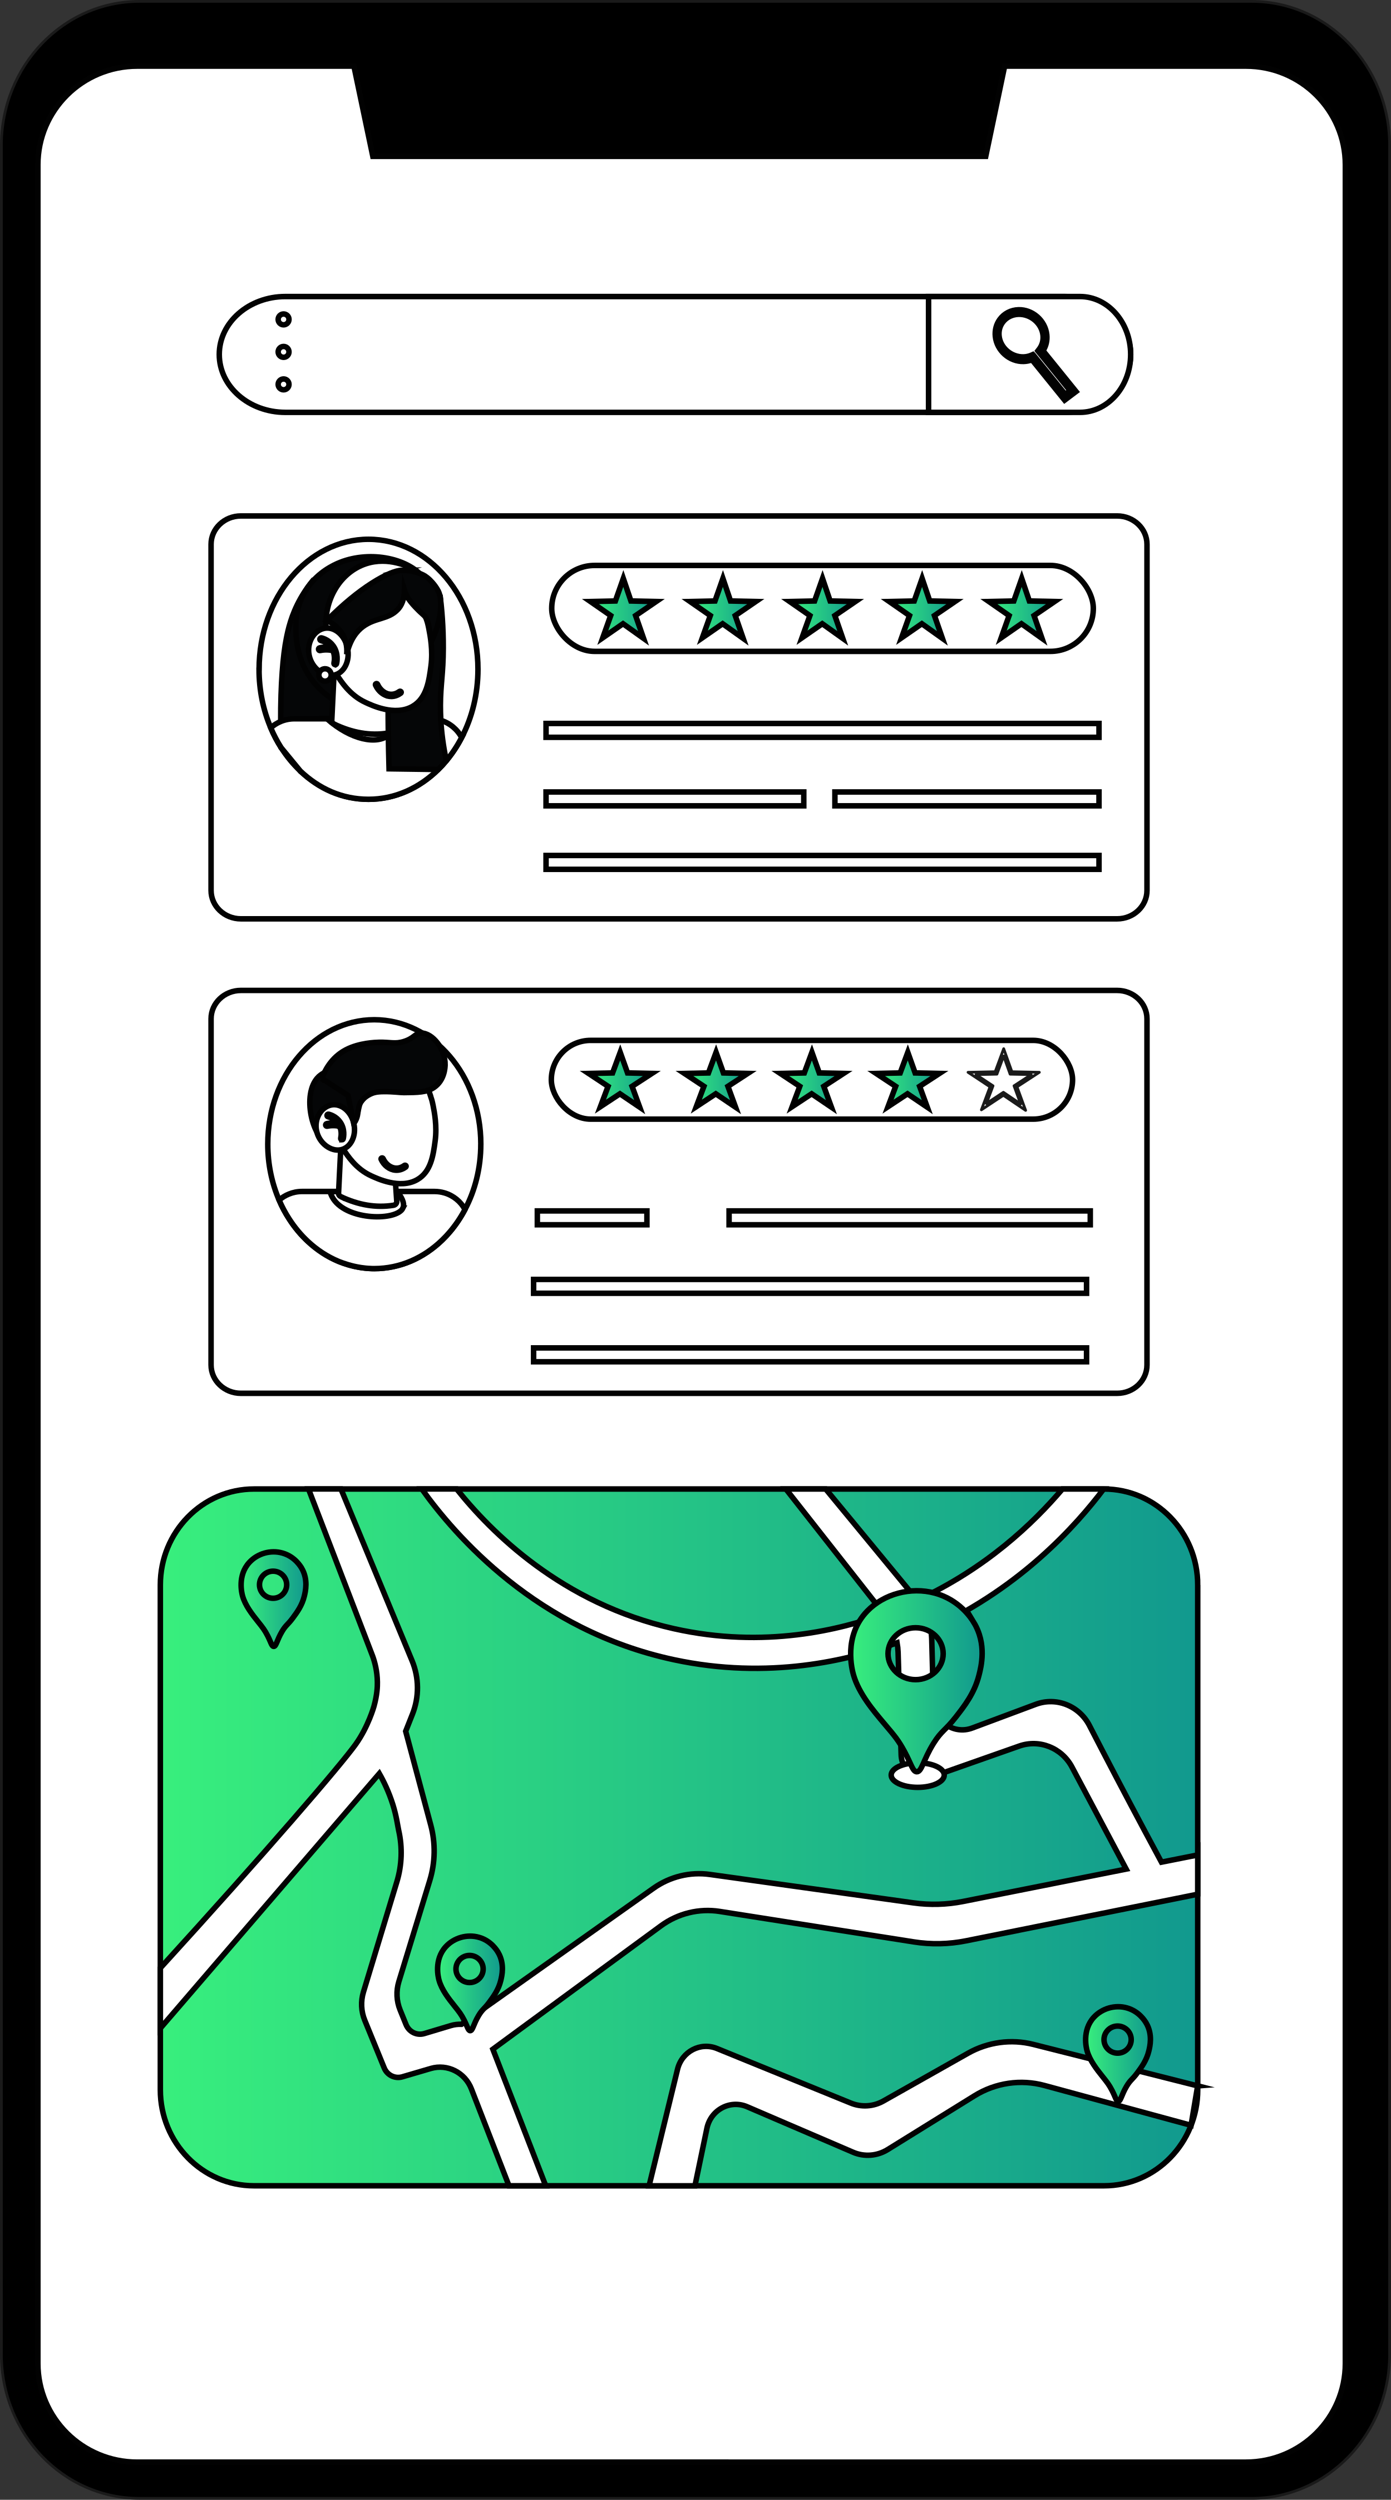 <?xml version="1.0" encoding="UTF-8"?>
<svg xmlns="http://www.w3.org/2000/svg" xmlns:xlink="http://www.w3.org/1999/xlink" id="Layer_2" viewBox="0 0 505.28 907.8">
  <rect x="0" y="0" width="505.28" height="907.8" fill="#333333" stroke="none"/>
  <defs>
    <style>.cls-1,.cls-2{fill:#fff;}.cls-1,.cls-3{stroke:#1a1a1a;stroke-linecap:round;stroke-linejoin:round;}.cls-4{fill:url(#linear-gradient-2);}.cls-4,.cls-5,.cls-6,.cls-7,.cls-8,.cls-9,.cls-10,.cls-11,.cls-2,.cls-12,.cls-13,.cls-14,.cls-15,.cls-16,.cls-17,.cls-18{stroke-miterlimit:10;stroke-width:2px;}.cls-4,.cls-5,.cls-6,.cls-7,.cls-8,.cls-9,.cls-10,.cls-11,.cls-13,.cls-14,.cls-15,.cls-16,.cls-17,.cls-18{stroke:#000;}.cls-5{fill:url(#linear-gradient-4);}.cls-6{fill:url(#linear-gradient-5);}.cls-7{fill:url(#linear-gradient-6);}.cls-8{fill:url(#linear-gradient-7);}.cls-9{fill:url(#linear-gradient-9);}.cls-10{fill:url(#linear-gradient-8);}.cls-11{fill:url(#linear-gradient-3);}.cls-2,.cls-12{stroke:#020202;}.cls-12{fill:#050607;}.cls-13{fill:url(#linear-gradient);}.cls-14{fill:url(#linear-gradient-14);}.cls-15{fill:url(#linear-gradient-12);}.cls-16{fill:url(#linear-gradient-11);}.cls-17{fill:url(#linear-gradient-10);}.cls-18{fill:url(#linear-gradient-13);}</style>
    <linearGradient id="linear-gradient" x1="58.24" y1="667.26" x2="435.07" y2="667.26" gradientUnits="userSpaceOnUse">
      <stop offset="0" stop-color="#38ef7d"></stop>
      <stop offset="1" stop-color="#11998e"></stop>
    </linearGradient>
    <linearGradient id="linear-gradient-2" x1="309.01" y1="610.56" x2="356.77" y2="610.56" xlink:href="#linear-gradient"></linearGradient>
    <linearGradient id="linear-gradient-3" x1="158.96" y1="720.27" x2="182.49" y2="720.27" xlink:href="#linear-gradient"></linearGradient>
    <linearGradient id="linear-gradient-4" x1="87.59" y1="580.73" x2="111.11" y2="580.73" xlink:href="#linear-gradient"></linearGradient>
    <linearGradient id="linear-gradient-5" x1="394.35" y1="745.92" x2="417.88" y2="745.92" xlink:href="#linear-gradient"></linearGradient>
    <linearGradient id="linear-gradient-6" x1="359.21" y1="220.95" x2="383.08" y2="220.95" xlink:href="#linear-gradient"></linearGradient>
    <linearGradient id="linear-gradient-7" x1="323.03" y1="220.95" x2="346.9" y2="220.95" xlink:href="#linear-gradient"></linearGradient>
    <linearGradient id="linear-gradient-8" x1="286.85" y1="220.95" x2="310.72" y2="220.95" xlink:href="#linear-gradient"></linearGradient>
    <linearGradient id="linear-gradient-9" x1="250.67" y1="220.95" x2="274.53" y2="220.95" xlink:href="#linear-gradient"></linearGradient>
    <linearGradient id="linear-gradient-10" x1="214.48" y1="220.95" x2="238.35" y2="220.95" xlink:href="#linear-gradient"></linearGradient>
    <linearGradient id="linear-gradient-11" x1="318.27" y1="392.12" x2="341.24" y2="392.12" xlink:href="#linear-gradient"></linearGradient>
    <linearGradient id="linear-gradient-12" x1="283.45" y1="392.12" x2="306.42" y2="392.12" xlink:href="#linear-gradient"></linearGradient>
    <linearGradient id="linear-gradient-13" x1="248.63" y1="392.12" x2="271.6" y2="392.12" xlink:href="#linear-gradient"></linearGradient>
    <linearGradient id="linear-gradient-14" x1="213.81" y1="392.12" x2="236.78" y2="392.12" xlink:href="#linear-gradient"></linearGradient>
  </defs>
  <g id="Layer_1-2">
    <g id="online_ordering">
      <g>
        <path class="cls-3" d="M.5,52.88V854.92c0,28.93,22.46,52.38,50.17,52.38H454.61c27.71,0,50.17-23.45,50.17-52.38V52.88c0-28.88-22.39-52.3-50.04-52.38H50.67c-27.7,0-50.17,23.45-50.17,52.38Z"></path>
        <path class="cls-2" d="M13.76,59.86V858.29c0,19.8,16.17,35.85,36.13,35.85H452.57c19.95,0,36.13-16.05,36.13-35.85V59.86c0-19.8-16.18-35.85-36.13-35.85h-87.63s-6.87,32.77-6.87,32.77H135.43s-6.87-32.77-6.87-32.77H49.89c-19.96,0-36.13,16.05-36.13,35.85Z"></path>
      </g>
      <g>
        <g>
          <path class="cls-13" d="M435.07,575.6v183.32c0,19.25-15.24,34.86-34.05,34.86H92.29c-18.8,0-34.05-15.61-34.05-34.86v-183.32c0-19.25,15.24-34.86,34.05-34.86H401.02c18.8,0,34.05,15.61,34.05,34.86Z"></path>
          <g>
            <path class="cls-2" d="M435.07,757.5c-19.9-5.02-39.8-10.04-59.71-15.06-8.02-2.02-16.5-.88-23.74,3.21l-30.7,17.33c-3.65,2.06-8.01,2.34-11.87,.76l-48.6-19.81c-6.01-2.46-12.75,1.08-14.33,7.52-3.44,14.11-6.89,28.23-10.34,42.34h16.66c1.45-6.97,2.9-13.93,4.35-20.9,1.4-6.71,8.41-10.47,14.6-7.82l38.45,16.51c4.1,1.77,8.78,1.41,12.6-.95,10.51-6.51,21.03-13.03,31.54-19.54,7.63-4.73,16.82-6.08,25.44-3.73,17.75,4.82,35.49,9.63,53.23,14.45l2.4-14.31Z"></path>
            <path class="cls-2" d="M435.07,673.62v14.28c-.18,.04-2.9,.58-3.08,.62-3.98,.8-12.03,2.42-16.02,3.22-21.67,4.36-43.34,8.71-65.01,13.07-6.28,1.26-12.72,1.4-19.04,.4-23.49-3.68-46.98-7.37-70.46-11.06-7.53-1.18-15.21,.7-21.4,5.24-20.34,14.93-40.68,29.86-61.03,44.79,6.4,16.53,12.8,33.07,19.2,49.6h-13.34c-4.55-11.73-9.1-23.44-13.65-35.16-2.32-5.99-8.71-9.21-14.77-7.44l-10.33,3.03c-2.68,.78-5.51-.61-6.58-3.24-2.36-5.76-4.71-11.52-7.06-17.28-1.34-3.26-1.5-6.9-.48-10.28l12.14-40.03c1.83-6.04,2.06-12.48,.66-18.65-.35-1.54-.76-5.07-2.12-9.39-1.49-4.72-3.35-8.51-4.92-11.26-26.51,30.82-53.01,61.65-79.53,92.48v-21.87c38.34-42.06,65.55-73.68,70.96-81.25,4.57-6.4,6.62-13.75,6.62-13.75,1.17-4.21,1.28-7.18,1.25-8.82-.05-3.96-.92-7.2-1.71-9.41l-23.31-60.73h11.79l25.83,62.38c2.56,6.18,2.61,13.15,.15,19.37l-2.47,6.24c3.04,11.36,6.07,22.71,9.11,34.06,1.77,6.6,1.64,13.57-.35,20.1-3.75,12.25-7.5,24.5-11.24,36.76-1.03,3.38-.87,7.03,.46,10.3l2.16,5.32c1.08,2.65,3.93,4.05,6.62,3.24,3.21-.96,6.42-1.92,9.63-2.89,1.3-.39,2.61-.53,3.89-.48,23.24-16.46,46.47-32.92,69.71-49.38,5.99-4.25,13.31-6.04,20.52-5.03,24.65,3.45,49.3,6.88,73.95,10.32,5.99,.84,12.07,.66,18-.51,19.76-3.91,39.51-7.84,59.26-11.76-6.56-12.35-13.13-24.7-19.69-37.06-3.71-6.98-11.81-10.2-19.15-7.62l-31.65,11.14c-5.41,1.9-11.08-2.1-11.25-7.96l-1.11-37.24c-.04-1.16-.16-2.3-.36-3.43-17.46,6.37-46.68,13.5-81.06,6.14-49.84-10.67-79.58-45.21-91.6-62.01h12.66c12.41,15.58,38.25,41.63,78.94,50.74,32.94,7.37,60.67,.32,76.31-5.37l-35.65-45.36h14.45c11.08,13.44,22.15,26.87,33.23,40.31,.01,.02,.02,.04,.04,.05,24.9-11.48,42.06-27.79,52.74-40.36h14.99c-10.18,13.45-29.84,35.33-61.3,50.11-.48,.23-1,.47-1.57,.73,.23,1.22,.36,2.45,.4,3.7l.61,22.47c.2,7.33,7.35,12.31,14.08,9.8,7.7-2.87,15.39-5.74,23.08-8.61,7.48-2.79,15.81,.51,19.52,7.71,6.53,12.68,13.24,25.46,20.13,38.36,2.01,3.76,4.02,7.51,6.03,11.24,4.39-.87,8.78-1.74,13.16-2.61Z"></path>
          </g>
          <g>
            <g>
              <ellipse class="cls-2" cx="333.36" cy="644.63" rx="9.64" ry="4.46"></ellipse>
              <path class="cls-4" d="M353.72,589.17c-.91-1.5-5.2-8.19-14.14-10.62-8.78-2.38-18.52,.29-24.55,6.52-8.85,9.13-5.48,21.52-4.98,23.24,1.96,6.75,7.19,12.94,11.38,17.89,3.62,4.27,4.92,5.81,7.12,9.86,2.45,4.52,2.99,7.33,4.46,7.37,1.85,.05,2.36-4.36,6.13-10.36,2.88-4.59,4.18-4.57,8.04-9.49,3.09-3.95,6.76-8.64,8.41-15.11,.81-3.19,2.95-11.36-1.87-19.31Zm-21.13,20.81c-5.53,0-10.02-4.22-10.02-9.43s4.49-9.43,10.02-9.43c5.53,0,10.02,4.22,10.02,9.43s-4.49,9.43-10.02,9.43Z"></path>
            </g>
            <path class="cls-11" d="M180.98,709.1c-.45-.78-2.56-4.28-6.97-5.54-4.32-1.25-9.12,.15-12.09,3.4-4.36,4.77-2.7,11.24-2.45,12.14,.97,3.52,3.54,6.76,5.61,9.35,1.78,2.23,2.42,3.04,3.51,5.15,1.21,2.36,1.47,3.83,2.2,3.85,.91,.02,1.16-2.28,3.02-5.41,1.42-2.4,2.06-2.39,3.96-4.96,1.52-2.06,3.33-4.51,4.14-7.89,.4-1.66,1.45-5.93-.92-10.09Zm-10.41,10.87c-2.73,0-4.94-2.21-4.94-4.92s2.21-4.92,4.94-4.92,4.94,2.21,4.94,4.92-2.21,4.92-4.94,4.92Z"></path>
            <path class="cls-5" d="M109.61,569.55c-.45-.78-2.56-4.28-6.97-5.54-4.32-1.25-9.12,.15-12.09,3.4-4.36,4.77-2.7,11.24-2.45,12.14,.97,3.52,3.54,6.76,5.61,9.35,1.78,2.23,2.42,3.04,3.51,5.15,1.21,2.36,1.47,3.83,2.2,3.85,.91,.02,1.16-2.28,3.02-5.41,1.42-2.4,2.06-2.39,3.96-4.96,1.52-2.06,3.33-4.51,4.14-7.89,.4-1.66,1.45-5.93-.92-10.09Zm-10.41,10.87c-2.73,0-4.94-2.21-4.94-4.92s2.21-4.92,4.94-4.92,4.94,2.21,4.94,4.92-2.21,4.92-4.94,4.92Z"></path>
            <path class="cls-6" d="M416.38,734.74c-.45-.78-2.56-4.28-6.97-5.54-4.32-1.25-9.12,.15-12.09,3.4-4.36,4.77-2.7,11.24-2.45,12.14,.97,3.52,3.54,6.76,5.61,9.35,1.78,2.23,2.42,3.04,3.51,5.15,1.21,2.36,1.47,3.83,2.2,3.85,.91,.02,1.16-2.28,3.02-5.41,1.42-2.4,2.06-2.39,3.96-4.96,1.52-2.06,3.33-4.51,4.14-7.89,.4-1.66,1.45-5.93-.92-10.09Zm-10.41,10.87c-2.73,0-4.94-2.21-4.94-4.92s2.21-4.92,4.94-4.92,4.94,2.21,4.94,4.92-2.21,4.92-4.94,4.92Z"></path>
          </g>
        </g>
        <g>
          <path class="cls-2" d="M410.71,128.72c0,5.8-2.69,11.07-7.03,14.87-4.34,3.8-10.35,6.16-16.97,6.16H103.65c-13.25,0-24-9.42-24-21.03,0-5.8,2.69-11.07,7.03-14.87,4.34-3.8,10.35-6.16,16.97-6.16H386.71c13.25,0,24,9.42,24,21.03Z"></path>
          <g>
            <circle class="cls-2" cx="103.01" cy="115.99" r="1.97"></circle>
            <circle class="cls-2" cx="103.01" cy="127.79" r="1.97"></circle>
            <circle class="cls-2" cx="103.01" cy="139.59" r="1.97"></circle>
          </g>
          <path class="cls-2" d="M410.71,128.72c0,5.8-2.06,11.07-5.39,14.87-3.33,3.8-7.93,6.16-13.01,6.16h-55.01v-42.06h55.01c10.16,0,18.4,9.42,18.4,21.03Z"></path>
          <path class="cls-2" d="M386.73,145.31l-11.86-14.66c-.96,.38-1.99,.58-3.06,.61-5.12,.13-9.71-3.94-10.25-9.07-.23-2.23,.33-4.42,1.59-6.16,1.57-2.18,4.07-3.47,6.84-3.54,5.12-.12,9.71,3.94,10.25,9.07,.22,2.09-.26,4.12-1.36,5.81l11.99,14.82-4.14,3.12Zm-11.5-16.56l11.71,14.47,1.77-1.34-11.7-14.46,.44-.57c1.11-1.43,1.62-3.23,1.43-5.08-.45-4.32-4.42-7.73-8.86-7.64-2.39,.06-4.52,1.14-5.84,2.97-1.02,1.41-1.45,3.1-1.27,4.88,.45,4.32,4.42,7.73,8.86,7.64,1.07-.03,2.09-.26,3.03-.69l.42-.19Z"></path>
        </g>
        <g>
          <path class="cls-2" d="M405.81,333.68H87.5c-5.98,0-10.83-4.62-10.83-10.31v-125.69c0-5.7,4.85-10.31,10.83-10.31H405.81c5.98,0,10.83,4.62,10.83,10.31v125.69c0,5.7-4.85,10.31-10.83,10.31Z"></path>
          <g>
            <g>
              <g>
                <rect class="cls-2" x="200.41" y="205.35" width="196.74" height="31.21" rx="15.6" ry="15.6" transform="translate(597.56 441.9) rotate(-180)"></rect>
                <g>
                  <polygon class="cls-7" points="373.92 218.25 371.14 210.08 368.27 218.25 359.21 218.45 366.56 223.55 363.69 231.61 371.04 226.51 378.5 231.82 375.62 223.55 383.08 218.45 373.92 218.25"></polygon>
                  <polygon class="cls-8" points="337.73 218.25 334.96 210.08 332.09 218.25 323.03 218.45 330.38 223.55 327.5 231.61 334.86 226.51 342.32 231.82 339.44 223.55 346.9 218.45 337.73 218.25"></polygon>
                  <polygon class="cls-10" points="301.55 218.25 298.78 210.08 295.9 218.25 286.85 218.45 294.2 223.55 291.32 231.61 298.68 226.51 306.13 231.82 303.26 223.55 310.72 218.45 301.55 218.25"></polygon>
                  <polygon class="cls-9" points="265.37 218.25 262.6 210.08 259.72 218.25 250.67 218.45 258.02 223.55 255.14 231.61 262.49 226.51 269.95 231.82 267.08 223.55 274.53 218.45 265.37 218.25"></polygon>
                  <polygon class="cls-17" points="229.19 218.25 226.42 210.08 223.54 218.25 214.48 218.45 221.84 223.55 218.96 231.61 226.31 226.51 233.77 231.82 230.89 223.55 238.35 218.45 229.19 218.25"></polygon>
                </g>
              </g>
              <g>
                <rect class="cls-2" x="198.35" y="310.67" width="200.86" height="5.03"></rect>
                <rect class="cls-2" x="198.35" y="262.73" width="200.86" height="5.03"></rect>
                <g>
                  <rect class="cls-2" x="303.28" y="287.61" width="95.93" height="5.03"></rect>
                  <rect class="cls-2" x="198.35" y="287.61" width="93.62" height="5.03"></rect>
                </g>
              </g>
            </g>
            <g>
              <path class="cls-2" d="M94.1,243.06c0,7.64,1.53,14.85,4.24,21.23,1.08,2.55,2.36,4.97,3.8,7.23,2.01,3.17,4.36,6.01,6.97,8.48,6.79,6.42,15.39,10.26,24.75,10.26,9.63,0,18.45-4.06,25.33-10.82,1.03-1.01,2.02-2.09,2.96-3.22,2.11-2.53,3.98-5.35,5.56-8.4,3.75-7.2,5.91-15.68,5.91-24.77,0-26.07-17.8-47.21-39.75-47.21s-39.75,21.13-39.75,47.21Z"></path>
              <g>
                <g>
                  <g>
                    <path class="cls-12" d="M109.1,280c4.53-.11,9.05-.21,13.57-.32-.06-5.4-.12-10.79-.17-16.19-.01-.82-.02-1.64-.03-2.46-.04-3.4-.08-6.8-.11-10.2h0c-.03-1.99-.05-3.96-.07-5.94v-.3c-.02-1.19-.03-2.39-.04-3.58h0c-.02-1.32-.03-2.63-.04-3.95h0c-.03-2.2-.05-4.39-.07-6.58,0-.48-.01-.95-.02-1.43,0-.5-.01-1-.02-1.5-.02-1.82-.04-3.64-.06-5.46-.02-1.81-.04-3.61-.05-5.42h0c-.01-1.02-.03-2.03-.03-3.05h0c-.01-1.04-.02-2.07-.03-3.11-2.68,.08-5.37,.16-8.05,.24-.05,0-.11,0-.16,0-1.08,1.3-2.79,3.52-4.48,6.48-3.52,6.2-4.61,11.62-5.22,14.65-1.21,6.01-2.11,16.5-2.06,30.13,0,3.02,.06,6.2,.17,9.51l6.97,8.48Z"></path>
                    <path class="cls-12" d="M111.86,213.22c3.78-5.34,8.91-7.91,11.74-9.02,11.07-4.35,25.35-1.48,30.9,6.43,.62,.89,1,1.12,1.24,1.65-4.94,1.17-9.85,2.91-14.79,4.08-3.12,3.27-6.39,7.05-9.66,11.4-2.27,3.03-4.27,5.98-6.04,8.79-.31-3.94-2.91-6.85-5.76-7.11-2.44-.23-4.34,1.55-4.5,1.7,0,0-2.03,1.9-1.93,4.97,.12,3.74,4.19,7.43,10.17,9.01-.49,3.13-.98,6.27-1.46,9.4-1.82-1.1-4.31-2.84-6.71-5.49-7.07-7.8-7.48-16.91-7.55-19.37-.09-3.3-.27-9.94,4.33-16.43h0Z"></path>
                  </g>
                  <g>
                    <path class="cls-2" d="M167.7,267.83c-1.58,3.05-3.45,5.87-5.56,8.4-.94,1.13-1.93,2.2-2.96,3.22-6.88,6.76-15.7,10.82-25.33,10.82s-17.96-3.84-24.75-10.26l-6.97-8.48c-1.44-2.26-2.71-4.68-3.79-7.23,1.06-.94,2.28-1.72,3.63-2.28,1.52-.64,3.2-.99,4.96-.99h49.4c1.33,0,2.6,.2,3.8,.56,3.29,1.01,6,3.29,7.56,6.24Z"></path>
                    <path class="cls-2" d="M144.1,261.02c-.52,3.56-1.99,5.15-2.82,5.86-4.34,3.66-13.75,1.88-22.55-5.86h25.36Z"></path>
                  </g>
                </g>
                <g>
                  <path class="cls-2" d="M121.35,262.95c6.56,3.15,13.12,4.33,19.67,3.27,.74-.12,1.26-.78,1.21-1.52s-.1-1.55-.15-2.32c-.03-.44-.06-.88-.09-1.32-.08-1.19-.16-2.37-.24-3.56,0-.01,0-.02,0-.03-.01-.15-.02-.3-.03-.45-3.25-2.08-6.23-4.16-9.53-6.25-3.62-2.28-7.23-4.54-10.82-6.77-.29,5.85-.57,11.71-.85,17.56-.03,.58,.3,1.12,.83,1.37Z"></path>
                  <path class="cls-12" d="M140.99,256.55c0,.26,0,.53,0,.79,0,.15,0,.31,0,.46,0,1.03,0,2.07,.01,3.11v.11c.01,1.74,.03,3.47,.05,5.19,.06,4.37,.15,8.7,.27,12.98,5.95,.08,11.9,.16,17.85,.25,1.03-1.01,2.02-2.09,2.96-3.22-1.2-5.58-1.77-10.51-2-14.64-.11-2.01-.15-3.83-.15-5.45,.03-7.5,1.01-11.39,1.04-20.72,.03-7.89-.57-14.31-1.07-18.47-.02,0-.03,0-.05,0-3.68-.78-7.34-1.56-11.01-2.34h0c-.29-.06-.58-.13-.87-.19-.66-.14-1.33-.28-1.99-.43h0c-1.32-.28-2.64-.56-3.96-.84-.05,.99-.1,1.98-.14,2.97,0,.11-.01,.21-.02,.32-.11,2.31-.21,4.64-.3,6.98-.08,2.26-.16,4.53-.23,6.81,0,.12,0,.25-.01,.38-.21,7.01-.33,14.13-.36,21.37,0,.27,0,.54,0,.81,0,1.25,0,2.5,0,3.76Z"></path>
                  <path class="cls-2" d="M154.92,224.88c.25,.77,.55,1.81,.87,3.48,.48,2.48,1.51,7.82,.77,13.43-.71,5.4-1.54,11.69-6.63,14.68-6.49,3.82-15.23-.5-17.13-1.37-5.91-2.71-8.94-7.81-10.48-10.01,1.38-4.49,1.87-6.9,2.41-9.2,.24-1,.58-2.51,1.42-4.41,0,0,1.03-2.32,2.76-4.62,2.22-2.94,8.82-8.32,18.6-13.7,1.24,1.22,2.17,2.34,2.81,3.17,3.01,3.92,4.25,7.5,4.58,8.55Z"></path>
                  <path class="cls-2" d="M118.45,229c-.97-11.35,5.33-21.29,14.51-24.28,8.21-2.68,15.75,1.19,17.32,2.04"></path>
                  <g>
                    <path class="cls-2" d="M112.31,238.03c.99,4.69,5.34,7.91,9.03,7.15,3.69-.76,5.88-5.19,4.89-9.88-.99-4.69-4.79-7.88-8.48-7.11s-6.44,5.15-5.44,9.85Z"></path>
                    <g>
                      <path class="cls-2" d="M121.78,241.39c.22,0,.42-.15,.47-.38,.15-.6,.77-3.72-1.2-6.47-1.38-1.92-3.26-2.63-4.26-2.89-.26-.06-.52,.1-.59,.37-.06,.27,.1,.54,.36,.61,.87,.22,2.51,.84,3.71,2.51,1.71,2.38,1.16,5.1,1.04,5.63-.07,.27,.09,.54,.35,.61,.04,0,.08,.01,.11,.02Z"></path>
                      <path class="cls-2" d="M121.13,236.31c.22,0,.42-.15,.48-.39,.06-.27-.1-.54-.36-.6-.82-.2-1.67-.31-2.51-.32-.88-.01-1.79,.07-2.66,.27-.26,.06-.43,.32-.37,.59,.06,.27,.31,.44,.57,.39,.8-.18,1.63-.26,2.44-.24,.77,.01,1.55,.11,2.3,.3,.04,0,.07,.01,.11,.01Z"></path>
                    </g>
                    <ellipse class="cls-2" cx="118.07" cy="245.12" rx="2.24" ry="2.26" transform="translate(-9.49 4.8) rotate(-2.24)"></ellipse>
                  </g>
                  <path class="cls-12" d="M146.06,207.1c5.13-.03,8.34,2.09,8.34,2.09,.63,.42,1.11,.82,1.43,1.11,0,0,2.02,1.77,3.36,4.31,1.49,2.82,1.53,10.09-2.44,18.23-.31-1.74-.62-3.46-.99-5.52-.16-.89-.33-1.66-.81-2.58-.51-.97-1.07-1.36-2.2-2.4,0,0-3.63-3.32-4.95-5.86-.46-.88-.72-1.64-.87-2.12-.1,3.47-1.13,5.57-2.36,6.9-3.52,3.8-8.2,2.91-12.77,6.33-2.06,1.54-4.57,4.38-5.87,10.05,.11-1.01,.42-4.86-2.24-8.41-1.72-2.29-3.87-3.39-4.97-3.86,11.76-12.01,22.87-18.25,27.37-18.28Z"></path>
                  <path class="cls-2" d="M141.72,252.91c-2.21-.18-4.27-1.77-5.32-4.12-.09-.2,0-.43,.21-.52,.21-.09,.44,0,.53,.21,.98,2.19,2.91,3.63,4.93,3.66,1.32,.02,2.37-.55,3.02-1.04,.18-.13,.43-.1,.57,.07,.14,.17,.11,.42-.07,.55-.75,.56-1.97,1.23-3.53,1.21-.11,0-.22,0-.34-.02Z"></path>
                </g>
              </g>
            </g>
          </g>
        </g>
        <g>
          <path class="cls-2" d="M405.81,505.99H87.5c-5.98,0-10.83-4.62-10.83-10.31v-125.69c0-5.7,4.85-10.31,10.83-10.31H405.81c5.98,0,10.83,4.62,10.83,10.31v125.69c0,5.7-4.85,10.31-10.83,10.31Z"></path>
          <g>
            <g>
              <g>
                <rect class="cls-2" x="193.83" y="489.5" width="200.86" height="5.03"></rect>
                <rect class="cls-2" x="193.83" y="464.63" width="200.86" height="5.03"></rect>
                <g>
                  <rect class="cls-2" x="264.84" y="439.75" width="131.2" height="5.03"></rect>
                  <rect class="cls-2" x="195.19" y="439.75" width="39.8" height="5.03"></rect>
                </g>
              </g>
              <g>
                <rect class="cls-2" x="200.26" y="377.82" width="189.34" height="28.6" rx="14.3" ry="14.3" transform="translate(589.87 784.24) rotate(180)"></rect>
                <g>
                  <path class="cls-1" d="M372.56,403.24l-8.09-5.48-7.98,5.28,3.13-8.35-7.98-5.28,9.86-.21,3.09-8.36,2.98,8.36,9.97,.21-8.11,5.28,3.13,8.55Zm-8.08-6.57l6.27,4.25-2.41-6.6,6.25-4.07-7.67-.16-2.35-6.6-2.44,6.6-7.58,.16,6.17,4.08-2.41,6.42,6.17-4.08Z"></path>
                  <polygon class="cls-16" points="332.42 389.64 329.76 382.16 326.99 389.64 318.27 389.83 325.35 394.51 322.58 401.89 329.65 397.22 336.83 402.08 334.06 394.51 341.24 389.83 332.42 389.64"></polygon>
                  <polygon class="cls-15" points="297.6 389.64 294.93 382.16 292.17 389.64 283.45 389.83 290.52 394.51 287.76 401.89 294.83 397.22 302.01 402.08 299.24 394.51 306.42 389.83 297.6 389.64"></polygon>
                  <polygon class="cls-18" points="262.78 389.64 260.11 382.16 257.34 389.64 248.63 389.83 255.7 394.51 252.93 401.89 260.01 397.22 267.19 402.08 264.42 394.51 271.6 389.83 262.78 389.64"></polygon>
                  <polygon class="cls-14" points="227.96 389.64 225.29 382.16 222.52 389.64 213.81 389.83 220.88 394.51 218.11 401.89 225.19 397.22 232.37 402.08 229.6 394.51 236.78 389.83 227.96 389.64"></polygon>
                </g>
              </g>
            </g>
            <g>
              <path class="cls-2" d="M174.65,415.53c0,8.69-2.1,16.81-5.75,23.7-1.54,2.92-3.36,5.62-5.41,8.04-.91,1.08-1.87,2.11-2.88,3.08-6.69,6.47-15.28,10.35-24.65,10.35-.28,0-.57,0-.85-.01-.48-.01-.95-.03-1.41-.07-.17,0-.34-.02-.5-.04-.17-.01-.35-.03-.52-.05-.5-.05-1.01-.11-1.51-.19-.23-.03-.46-.07-.68-.11-2.52-.41-4.96-1.11-7.29-2.06-.07-.03-.15-.06-.22-.09-4.06-1.69-7.8-4.14-11.11-7.22-2.54-2.36-4.82-5.09-6.78-8.12-1.41-2.16-2.65-4.48-3.7-6.92-2.64-6.11-4.12-13.01-4.12-20.32,0-24.95,17.32-45.18,38.69-45.18s38.7,20.23,38.7,45.18Z"></path>
              <g>
                <g>
                  <path class="cls-2" d="M168.9,439.23c-1.54,2.92-3.36,5.62-5.41,8.04-.91,1.08-1.87,2.11-2.88,3.08-6.69,6.47-15.28,10.35-24.65,10.35-.28,0-.57,0-.85-.01-.48-.01-.95-.03-1.41-.07-.17,0-.34-.02-.5-.04-.17-.01-.35-.03-.52-.05-.52-.05-1.02-.12-1.51-.19-3.56-.53-6.3-1.53-7.97-2.17-.07-.03-.15-.06-.22-.09-4.06-1.69-7.8-4.14-11.11-7.22-2.54-2.36-4.82-5.09-6.78-8.12-1.41-2.16-2.65-4.48-3.7-6.92,1.04-.9,2.22-1.65,3.53-2.18,1.48-.61,3.11-.95,4.83-.95h48.08c1.29,0,2.53,.19,3.7,.54,3.21,.97,5.84,3.15,7.36,5.97Z"></path>
                  <path class="cls-2" d="M146.36,438.74c-2.24,4.64-19.97,4.61-25.25-3.32-.72-1.08-1.06-2.09-1.24-2.7h24.45c2.47,3.18,2.54,4.96,2.03,6.02Z"></path>
                </g>
                <g>
                  <path class="cls-2" d="M123.79,434.57c6.38,3.02,12.77,4.14,19.15,3.13,.72-.11,1.23-.75,1.18-1.46s-.1-1.48-.15-2.22c-.03-.42-.06-.84-.09-1.26-.08-1.13-.15-2.27-.23-3.4,0,0,0-.02,0-.03-.01-.15-.02-.29-.03-.43-3.17-1.99-6.06-3.98-9.28-5.98-3.52-2.18-7.03-4.34-10.53-6.47-.28,5.6-.55,11.21-.83,16.81-.03,.56,.29,1.07,.81,1.32Z"></path>
                  <path class="cls-2" d="M156.47,398.14c.24,.74,.53,1.73,.85,3.33,.47,2.37,1.47,7.48,.75,12.85-.69,5.17-1.5,11.18-6.46,14.05-6.32,3.66-14.82-.48-16.67-1.31-5.76-2.59-8.7-7.48-10.2-9.58,1.34-4.3,1.82-6.6,2.35-8.8,.23-.96,.56-2.4,1.38-4.22,0,0,1-2.22,2.69-4.42,2.16-2.82,8.58-7.96,18.11-13.11,1.21,1.17,2.11,2.24,2.74,3.04,2.93,3.75,4.14,7.18,4.46,8.18Z"></path>
                  <path class="cls-12" d="M115.65,391.08c-6.29,6.28-1.97,22.93,3.7,24.04,4.19,.81,10.94-6.51,10.88-14.09-.05-5.28-3.42-11.74-8.26-12.35-3.4-.42-6.12,2.21-6.31,2.4Z"></path>
                  <g>
                    <path class="cls-2" d="M115,410.71c.96,4.49,5.2,7.57,8.79,6.84,3.59-.73,5.73-4.97,4.76-9.46-.96-4.49-4.66-7.54-8.25-6.81s-6.26,4.93-5.3,9.42Z"></path>
                    <g>
                      <path class="cls-2" d="M124.21,413.93c.21,0,.41-.14,.46-.36,.14-.57,.75-3.56-1.17-6.19-1.34-1.84-3.17-2.52-4.14-2.76-.25-.06-.51,.09-.57,.35-.06,.26,.09,.52,.35,.58,.85,.21,2.44,.8,3.61,2.4,1.66,2.28,1.13,4.88,1.01,5.38-.06,.26,.09,.52,.34,.58,.04,0,.07,.01,.11,.01Z"></path>
                      <path class="cls-2" d="M123.58,409.07c.22,0,.41-.15,.46-.37,.06-.26-.1-.52-.35-.58-.8-.19-1.62-.3-2.44-.31-.86-.01-1.74,.07-2.59,.25-.25,.06-.42,.31-.36,.57,.05,.26,.3,.42,.56,.37,.78-.17,1.58-.25,2.38-.23,.75,.01,1.51,.11,2.24,.28,.03,0,.07,.01,.1,.01Z"></path>
                    </g>
                  </g>
                  <path class="cls-2" d="M143.62,424.96c-2.15-.17-4.15-1.69-5.18-3.94-.09-.19,0-.41,.2-.5,.2-.08,.43,0,.52,.2,.96,2.1,2.84,3.47,4.8,3.51,1.29,.02,2.31-.53,2.94-1,.17-.13,.42-.1,.55,.07,.13,.16,.1,.4-.07,.53-.73,.54-1.92,1.18-3.43,1.15-.11,0-.22,0-.33-.02Z"></path>
                  <path class="cls-12" d="M116.93,391.67c.98-2.74,3.31-7.59,8.65-10.4,4.9-2.59,10.94-2.73,12.05-2.76,4.17-.1,5.85,.73,9.13-.3,3.76-1.19,3.99-3,6.25-3.04,4.08-.07,8.8,5.81,8.68,11.55-.02,.72-.12,5.51-3.99,8.17-2.65,1.82-5.91,1.85-10.97,1.89-1.45,.01-3.71-.37-7.25-.35-1.56,.01-2.45,.12-3.15,.27-.09,.02-.38,.09-.66,.17-.22,.07-3.82,1.21-4.97,4.14-.15,.39-.25,.82-.44,1.66-.28,1.26-.28,1.78-.44,2.49-.16,.72-.49,1.73-1.31,2.9-.69-3.41-1.39-6.82-2.08-10.23-3.17-2.06-6.34-4.12-9.51-6.17Z"></path>
                </g>
              </g>
            </g>
          </g>
        </g>
      </g>
    </g>
  </g>
</svg>
